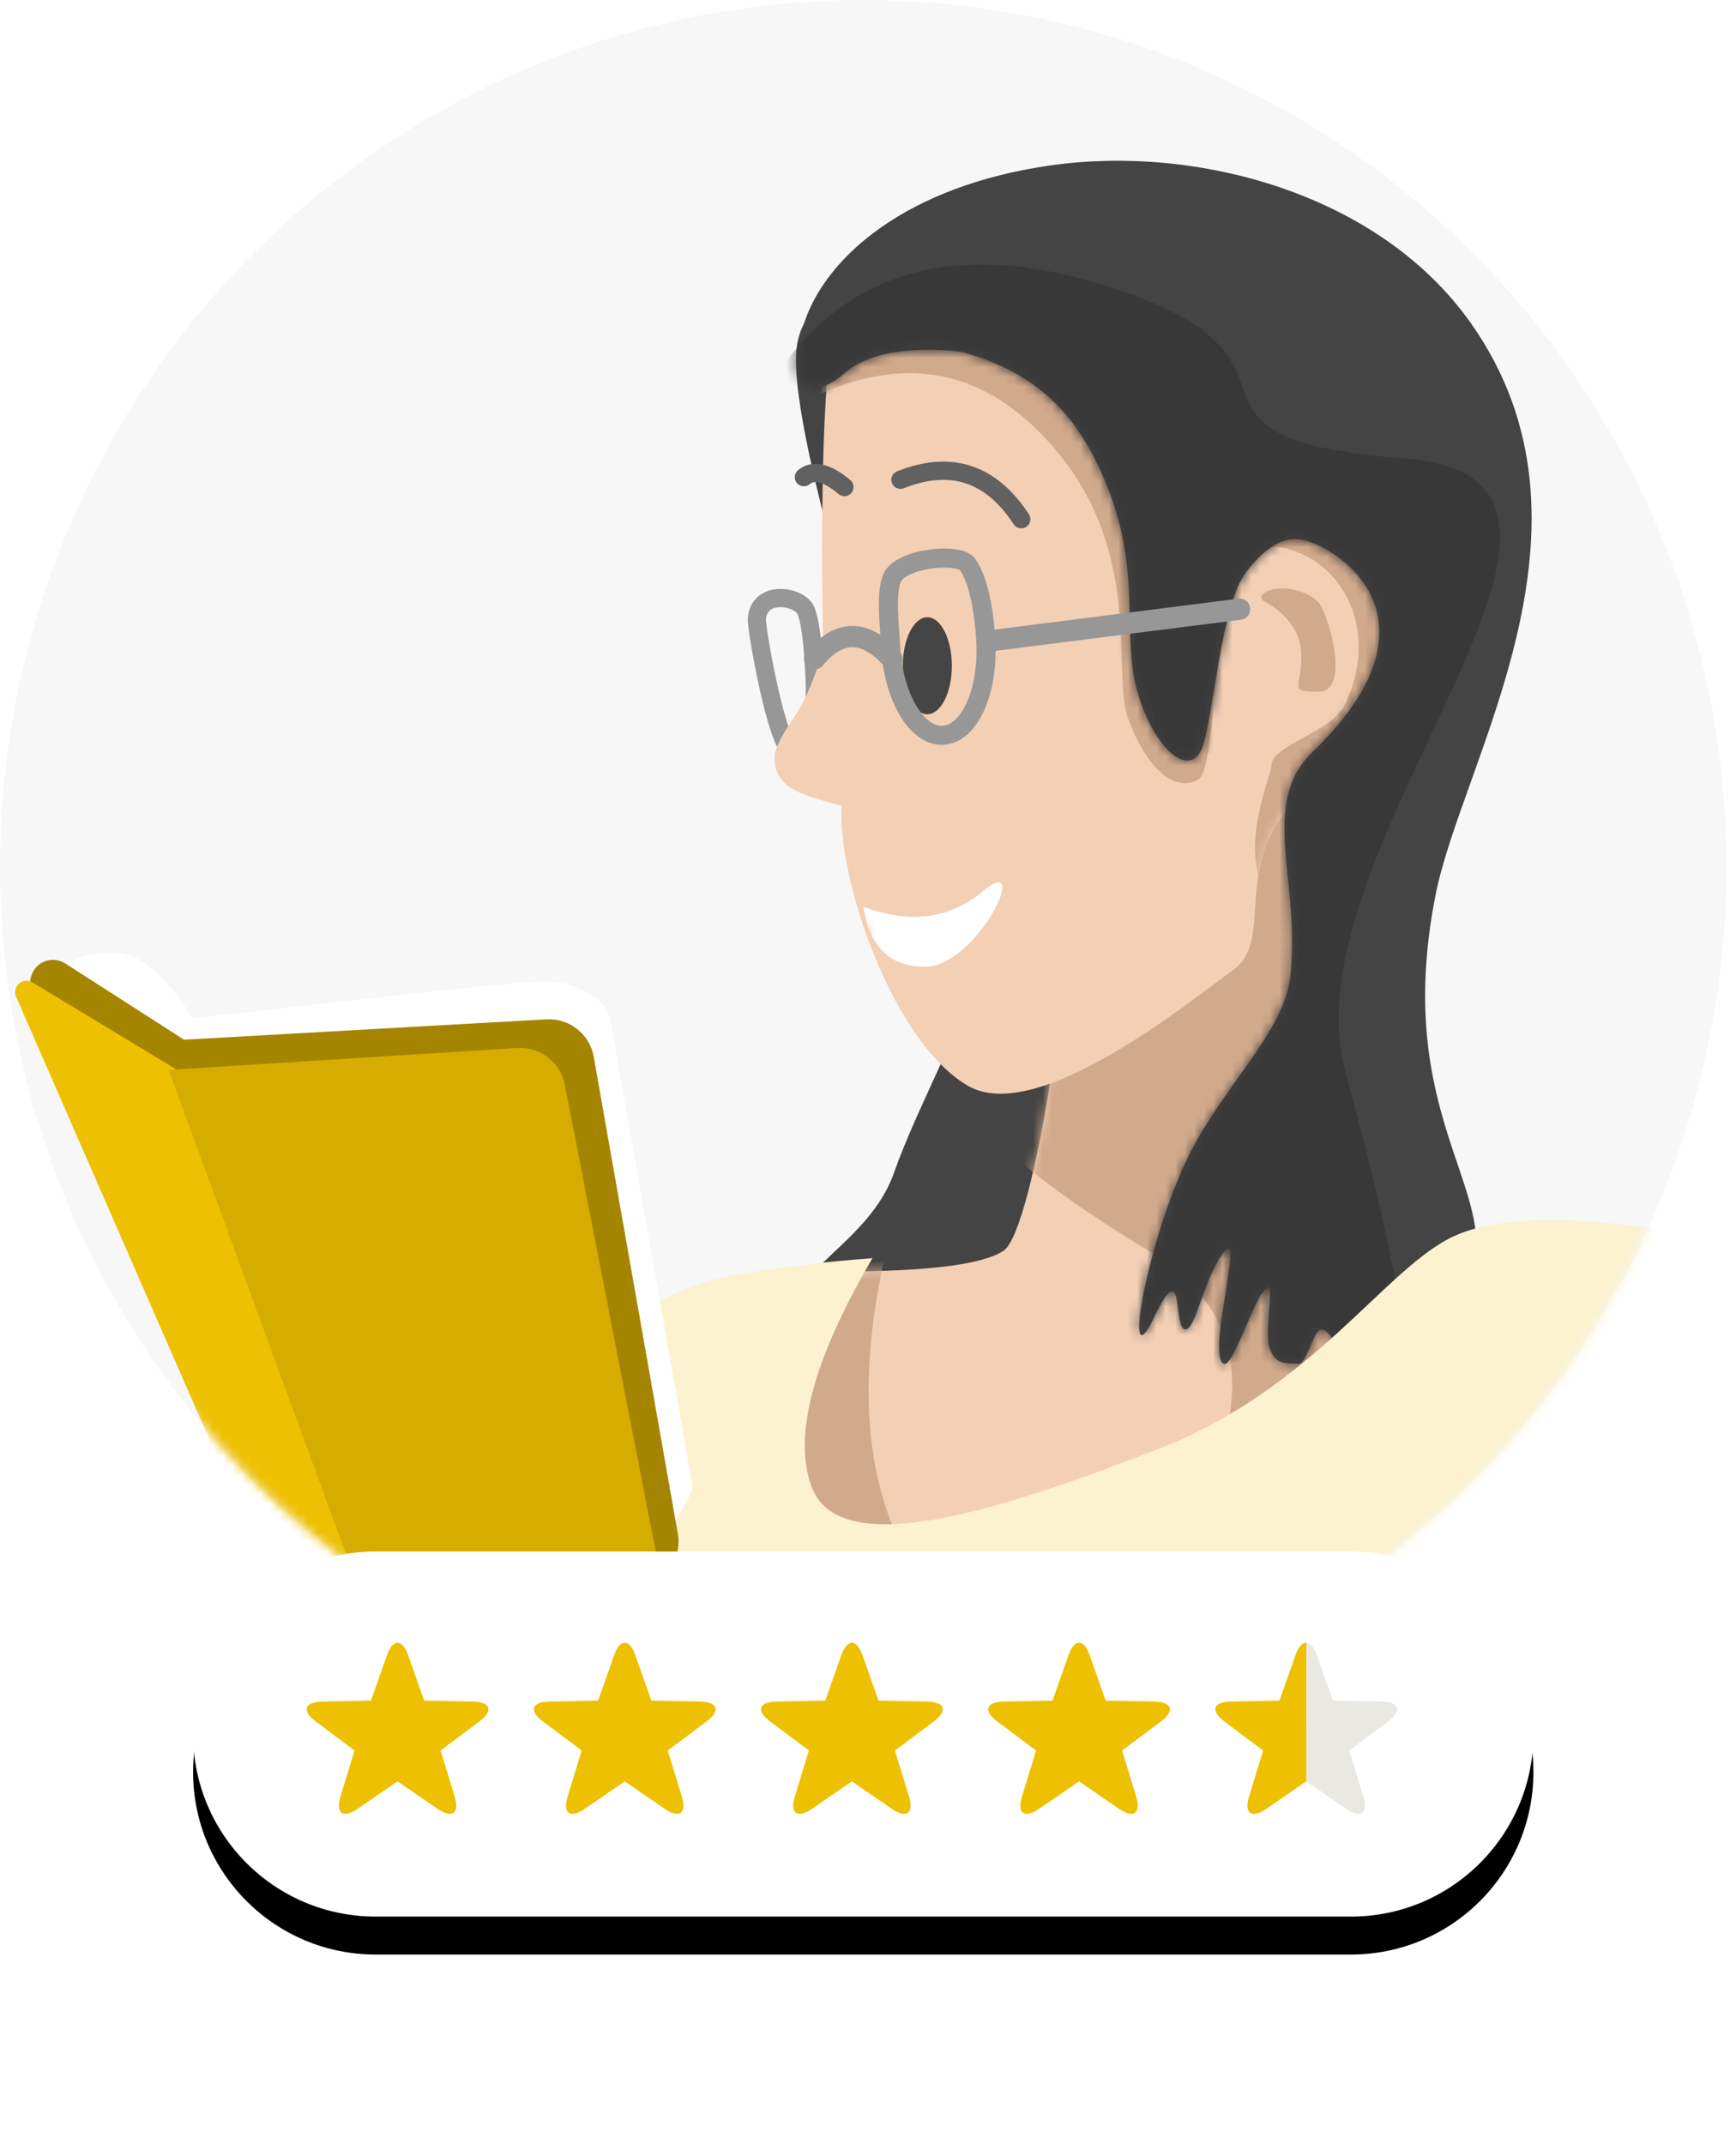 <?xml version="1.0" encoding="UTF-8"?>
<svg width="183px" height="226px" viewBox="0 0 183 226" version="1.1" xmlns="http://www.w3.org/2000/svg" xmlns:xlink="http://www.w3.org/1999/xlink">
    <!-- Generator: Sketch 63.1 (92452) - https://sketch.com -->
    <title>user-reviews</title>
    <desc>Created with Sketch.</desc>
    <defs>
        <ellipse id="path-1" cx="91" cy="91.381" rx="91" ry="91.381"></ellipse>
        <path d="M41.816,51.636 C51.32,51.636 57.169,50.906 59.362,49.445 C62.651,47.255 67.038,16.59 65.941,12.209 C65.21,9.289 75.076,5.263 95.539,0.133 C93.084,14.748 91.621,24.239 91.153,28.608 C90.106,38.366 91.153,40.876 91.153,41.75 C91.153,43.21 95.539,46.131 104.312,50.511 L74.704,101.985 L0.136,95.414 L39.623,53.826 L41.816,51.636 Z" id="path-3"></path>
        <path d="M49.206,81.659 C44.713,84.887 28.542,98.17 21.19,93.849 C13.213,89.161 7.437,71.925 7.923,64.4 C4.983,63.367 0.353,62.984 0.904,58.736 C2.067,55.177 3.746,55.518 5.955,47.871 C6.018,47.655 5.113,15.928 7.923,11.054 C14.325,-0.049 26.223,2.286 37.75,1.223 C47.77,0.298 55.297,-0.657 60.948,3.407 C73.099,12.146 79.727,17.943 79.727,37.606 C79.727,48.527 65.515,54.661 56.199,63.432 C48.743,70.451 53.699,78.432 49.206,81.659 Z" id="path-5"></path>
        <path d="M27.422,1.223 C42.736,-0.94 61.975,4.156 71.649,17.852 C86.787,39.281 70.734,63.906 67.925,78.164 C63.331,101.479 74.941,109.297 71.649,118.514 C70.149,122.712 65.116,126.388 58.9,126.592 C58.238,126.614 56.622,123.89 55.96,123.898 C54.998,123.91 54.371,127.718 53.42,127.544 C52.63,127.399 50.972,127.942 50.356,125.611 C50.022,124.346 50.771,119.536 50.356,119.485 C49.155,119.336 46.686,127.928 45.637,127.544 C43.732,126.846 47.84,112.958 45.637,115.736 C43.434,118.514 42.623,124.25 41.484,123.898 C40.249,123.517 41.473,115.901 38.232,122.698 C34.992,129.494 37.251,115.771 41.484,106.514 C45.129,98.544 52.027,92.761 52.648,86.574 C53.668,76.437 49.343,68.472 54.97,63.054 C68.019,50.487 59.827,42.95 54.97,41.018 C53.263,40.339 51.078,40.069 47.958,44.1 C45.383,47.428 44.563,58.693 43.434,62.33 C42.353,65.812 38.73,63.503 36.713,57.394 C34.697,51.285 36.987,44.919 33.64,35.9 C30.446,27.295 25.774,23.07 18.004,20.885 C17.03,20.761 9.461,19.82 5.707,23.07 C1.961,26.312 -0.905,24.785 1.371,17.852 C3.646,10.919 12.109,3.386 27.422,1.223 Z" id="path-7"></path>
        <path d="M39.593,163.524 L142.407,163.524 C153.032,163.524 161.645,172.137 161.645,182.762 C161.645,193.387 153.032,202 142.407,202 L39.593,202 C28.968,202 20.355,193.387 20.355,182.762 C20.355,172.137 28.968,163.524 39.593,163.524 Z" id="path-9"></path>
        <filter x="-24.1%" y="-83.2%" width="148.1%" height="276.7%" filterUnits="objectBoundingBox" id="filter-10">
            <feOffset dx="0" dy="2" in="SourceAlpha" result="shadowOffsetOuter1"></feOffset>
            <feGaussianBlur stdDeviation="11" in="shadowOffsetOuter1" result="shadowBlurOuter1"></feGaussianBlur>
            <feColorMatrix values="0 0 0 0 0   0 0 0 0 0   0 0 0 0 0  0 0 0 0.049 0" type="matrix" in="shadowBlurOuter1" result="shadowMatrixOuter1"></feColorMatrix>
            <feOffset dx="0" dy="2" in="SourceAlpha" result="shadowOffsetOuter2"></feOffset>
            <feGaussianBlur stdDeviation="2.5" in="shadowOffsetOuter2" result="shadowBlurOuter2"></feGaussianBlur>
            <feColorMatrix values="0 0 0 0 0   0 0 0 0 0   0 0 0 0 0  0 0 0 0.1 0" type="matrix" in="shadowBlurOuter2" result="shadowMatrixOuter2"></feColorMatrix>
            <feMerge>
                <feMergeNode in="shadowMatrixOuter1"></feMergeNode>
                <feMergeNode in="shadowMatrixOuter2"></feMergeNode>
            </feMerge>
        </filter>
    </defs>
    <g id="📚-Books" stroke="none" stroke-width="1" fill="none" fill-rule="evenodd">
        <g id="Reader-reviews" transform="translate(-373, -596)">
            <g id="user-reviews" transform="translate(373, 596)">
                <g id="Group-25">
                    <mask id="mask-2" fill="white">
                        <use xlink:href="#path-1"></use>
                    </mask>
                    <use id="Oval-2-Copy-3" fill="#F7F7F7" xlink:href="#path-1"></use>
                    <g id="Group-2" mask="url(#mask-2)">
                        <g transform="translate(40.711, 15.631)">
                            <path d="M61.355,88.004 C61.355,91.678 56.153,100.523 53.505,108.034 C50.858,115.545 41.473,118.793 44.219,122.46 C46.049,124.904 53.32,126.713 66.031,127.886 C77.131,113.38 82.681,105.634 82.681,104.649 C82.681,103.537 48.235,-0.54 43.385,20.311 C41.048,30.361 61.355,87.096 61.355,88.004 Z" id="Path-164" stroke="none" fill="#444444" fill-rule="evenodd"></path>
                            <path d="M42.39,63.462 C43.93,63.462 45.137,60.547 45.137,55.766 C45.137,53.393 45.108,50.444 44.61,48.88 C44.104,47.293 39.789,46.256 39.38,49.461 C39.254,50.447 40.851,63.462 42.39,63.462 Z" id="Oval-6" stroke="#979797" stroke-width="1.92" fill="none" transform="translate(42.255, 55.416) rotate(-3) translate(-42.255, -55.416) "></path>
                            <g id="Group-11" stroke="none" stroke-width="1" fill="none" fill-rule="evenodd" transform="translate(5.713, 66.748)">
                                <mask id="mask-4" fill="white">
                                    <use xlink:href="#path-3"></use>
                                </mask>
                                <use id="Path-149" fill="#F3CFB4" xlink:href="#path-3"></use>
                                <path d="M55.509,34.883 C59.957,39.589 66.325,44.434 74.611,49.416 C82.897,54.399 85.37,61.7 82.03,71.32 L114.181,48.869 L100.579,6.704 C103.914,-1.289 101.503,-3.479 93.346,0.133 C85.189,3.746 72.576,15.329 55.509,34.883 Z" id="Path-17" fill="#D1A98B" mask="url(#mask-4)"></path>
                                <path d="M49.482,40.655 C43.684,58.178 43.684,72.05 49.482,82.272 C55.281,92.493 50.895,99.064 36.323,101.985 L30.84,66.939 C31.698,51.901 33.525,42.41 36.323,38.465 C39.121,34.519 43.508,35.25 49.482,40.655 Z" id="Path-18" fill="#D1A98B" mask="url(#mask-4)"></path>
                            </g>
                            <g id="Group-23" stroke="none" stroke-width="1" fill="none" fill-rule="evenodd" transform="translate(0.411, 0.568)">
                                <g id="Group-10" transform="translate(39.679, 4.369)">
                                    <mask id="mask-6" fill="white">
                                        <use xlink:href="#path-5"></use>
                                    </mask>
                                    <use id="Path-150" fill="#F3CFB4" xlink:href="#path-5"></use>
                                    <path d="M10.199,74.975 C15.05,76.847 19.245,76.316 22.784,73.38 C28.092,68.977 22.218,81.331 16.697,81.331 C13.016,81.331 10.85,79.212 10.199,74.975 Z" id="Path-166" fill="#FFFFFF" mask="url(#mask-6)"></path>
                                    <ellipse id="Oval-17" fill="#454545" mask="url(#mask-6)" cx="16.953" cy="49.599" rx="2.584" ry="5.111"></ellipse>
                                    <path d="M5.719,20.93 C14.995,16.827 23.026,18.54 29.813,26.071 C39.993,37.367 36.294,50.244 38.143,55.227 C39.993,60.209 42.868,63.012 45.482,61.611 C48.096,60.209 45.929,35.054 54.767,37.238 C61.123,38.81 64.582,46.314 60.948,53.747 C59.529,56.649 53.09,57.987 53.215,60.209 C53.243,60.705 51.266,65.652 51.517,69.43 C51.819,73.974 54.279,77.706 53.215,81.626 C50.999,89.795 44.937,92.099 45.482,93.229 C46.343,95.011 51.498,88.738 60.948,74.41 L76.413,38.362 L45.482,1.223 L10.133,1.223 L5.719,20.93 Z" id="Path-16" fill="#D1A98B" mask="url(#mask-6)"></path>
                                    <path d="M52.788,41.744 C54.064,41.082 57.109,41.556 58.232,42.983 C59.356,44.409 61.527,52.326 58.232,52.326 C54.937,52.326 56.384,52.049 56.384,48.599 C56.384,46.298 55.185,44.426 52.788,42.983 C51.937,42.599 51.937,42.186 52.788,41.744 Z" id="Path-32" fill="#D1A98B" mask="url(#mask-6)"></path>
                                </g>
                                <g id="Group-50" transform="translate(42.274, 0)">
                                    <mask id="mask-8" fill="white">
                                        <use xlink:href="#path-7"></use>
                                    </mask>
                                    <use id="Path-151" fill="#444444" xlink:href="#path-7"></use>
                                    <path d="M-1.895,23.801 C5.763,12.124 17.644,8.888 33.75,14.092 C57.909,21.899 36.787,29.963 64.793,32.137 C92.799,34.31 52.027,73.153 58.41,96.661 C64.793,120.17 64.793,126.262 64.793,127.591 C64.793,128.919 30.365,133.037 27.549,130.978 C24.734,128.919 1.357,84.1 1.357,70.579 C1.357,57.059 -13.476,43.164 -13.476,38.967 C-13.476,36.169 -9.616,31.113 -1.895,23.801 Z" id="Path-92" fill="#383838" mask="url(#mask-8)"></path>
                                </g>
                                <path d="M10.365,138.234 C19.345,125.108 28.924,119.418 36.136,118.191 C40.944,117.374 45.848,116.779 50.848,116.407 C44.614,127.048 42.467,135.061 44.409,140.445 C47.321,148.521 64.486,142.935 81.01,136.503 C97.533,130.072 104.946,117.299 112.281,114.026 C117.172,111.845 125.699,111.845 137.864,114.026 L159.13,171.632 C107.788,172.758 73.622,172.758 56.632,171.632 C21.405,169.296 2.533,161.224 1.3,161.224 C-1.888,161.224 1.385,151.361 10.365,138.234 Z" id="Path-27" fill="#FCF2D0"></path>
                            </g>
                            <path d="M54.207,34.937 C59.5,32.826 63.746,34.211 66.946,39.092" id="Path-163" stroke="#616161" stroke-width="1.92" fill="none" stroke-linecap="round" stroke-linejoin="round"></path>
                            <path d="M44.031,34.661 C45.038,33.818 46.464,34.166 48.308,35.706" id="Path-165" stroke="#616161" stroke-width="1.92" fill="none" stroke-linecap="round" stroke-linejoin="round"></path>
                            <path d="M58.208,61.877 C60.984,61.877 63.234,57.57 63.234,52.258 C63.235,49.269 62.856,45.807 61.739,44.043 C60.871,42.671 54.594,42.996 53.672,45.122 C52.95,46.788 53.183,49.925 53.183,52.259 C53.183,57.571 55.433,61.877 58.208,61.877 Z" id="Oval-6-Copy" stroke="#979797" stroke-width="2.009" fill="none" transform="translate(58.191, 52.548) rotate(-3) translate(-58.191, -52.548) "></path>
                            <path d="M45.156,53.807 C47.747,50.68 50.467,50.68 53.315,53.807" id="Path-157" stroke="#979797" stroke-width="2.233" fill="none" stroke-linecap="round" stroke-linejoin="round"></path>
                            <line x1="63.884" y1="51.885" x2="89.964" y2="48.576" id="Path-156" stroke="#979797" stroke-width="2.233" fill="none" stroke-linecap="round"></line>
                        </g>
                    </g>
                    <g id="Group-3" mask="url(#mask-2)">
                        <g transform="translate(37.416, 134.091) rotate(-10) translate(-37.416, -134.091) translate(6.284, 95.013)">
                            <path d="M5.987,2.405 C7.287,1.307 9.259,0.993 11.902,1.461 C14.545,1.929 16.896,4.697 18.954,9.766 C41.46,11.081 53.872,11.944 56.191,12.355 C59.669,12.971 62.263,15.6 62.263,17.435 C62.263,20.772 62.263,65.609 62.263,67.333 C62.263,68.571 54.141,78.163 52.684,72.143 C51.559,67.496 51.36,51.664 52.086,24.649 L51.487,77.554 L19.158,51.702 L19.757,25.25 L5.987,2.405 Z" id="Path-7" fill="#FFFFFF"></path>
                            <path d="M18.25,60.621 C18.058,60.288 17.906,59.932 17.799,59.562 L17.799,59.562 L1.917,4.854 L2.871,2.566 C2.979,2.307 3.132,2.069 3.322,1.862 C4.221,0.888 5.739,0.827 6.713,1.725 L6.713,1.725 L17.649,11.812 L55.635,16.33 C58.05,16.617 59.868,18.665 59.868,21.096 L59.868,72.131 C59.868,74.782 57.719,76.931 55.068,76.931 L55.047,76.931 L55.047,76.931 L50.547,76.91 L24.546,71.542 Z" id="Combined-Shape" fill="#A58500"></path>
                            <path d="M0.998,4.275 L14.786,61.317 C14.978,62.111 15.369,62.843 15.923,63.443 L26.381,74.785 L26.381,74.785 L16.203,14.666 L2.954,3.089 C2.455,2.653 1.697,2.704 1.261,3.203 C1.005,3.496 0.907,3.896 0.998,4.275 Z" id="Path-4" fill="#EDC001"></path>
                            <path d="M56.352,23.453 L57.274,75.107 C57.298,76.433 56.242,77.526 54.917,77.55 C54.803,77.552 54.689,77.546 54.576,77.532 L26.086,73.967 L26.086,73.967 L15.493,14.663 L52.087,18.768 C54.484,19.037 56.309,21.042 56.352,23.453 Z" id="Path-4-Copy" fill="#D5AC00"></path>
                        </g>
                    </g>
                </g>
                <g id="Rectangle-12-Copy-4">
                    <use fill="black" fill-opacity="1" filter="url(#filter-10)" xlink:href="#path-9"></use>
                    <use fill="#FFFFFF" fill-rule="evenodd" xlink:href="#path-9"></use>
                </g>
                <g id="Group-4" transform="translate(32.329, 173.143)">
                    <path d="M12.383,6.092 L17.543,6.196 C19.405,6.233 19.698,7.174 18.217,8.283 L14.113,11.353 L15.597,16.196 C16.142,17.975 15.332,18.558 13.806,17.509 L9.58,14.606 L5.355,17.509 C3.82,18.563 3.018,17.976 3.563,16.196 L5.046,11.353 L0.954,8.29 C-0.541,7.171 -0.248,6.233 1.618,6.196 L6.778,6.092 L8.461,1.313 C9.079,-0.444 10.082,-0.444 10.7,1.313 L12.383,6.092 Z" id="Fill-523-Copy-9" fill="#EDC001"></path>
                    <path d="M36.331,6.092 L41.49,6.196 C43.352,6.233 43.646,7.174 42.164,8.283 L38.061,11.353 L39.545,16.196 C40.09,17.975 39.28,18.558 37.754,17.509 L33.528,14.606 L29.302,17.509 C27.768,18.563 26.965,17.976 27.511,16.196 L28.993,11.353 L24.901,8.29 C23.406,7.171 23.7,6.233 25.566,6.196 L30.725,6.092 L32.408,1.313 C33.026,-0.444 34.029,-0.444 34.648,1.313 L36.331,6.092 Z" id="Fill-523-Copy-10" fill="#EDC001"></path>
                    <path d="M60.278,6.092 L65.437,6.196 C67.299,6.233 67.593,7.174 66.111,8.283 L62.008,11.353 L63.492,16.196 C64.037,17.975 63.227,18.558 61.701,17.509 L57.475,14.606 L53.249,17.509 C51.715,18.563 50.913,17.976 51.458,16.196 L52.941,11.353 L48.848,8.29 C47.353,7.171 47.647,6.233 49.513,6.196 L54.672,6.092 L56.355,1.313 C56.974,-0.444 57.976,-0.444 58.595,1.313 L60.278,6.092 Z" id="Fill-523-Copy-11" fill="#EDC001"></path>
                    <path d="M84.225,6.092 L89.385,6.196 C91.247,6.233 91.54,7.174 90.059,8.283 L85.955,11.353 L87.439,16.196 C87.985,17.975 87.174,18.558 85.648,17.509 L81.423,14.606 L77.197,17.509 C75.662,18.563 74.86,17.976 75.405,16.196 L76.888,11.353 L72.796,8.29 C71.301,7.171 71.594,6.233 73.46,6.196 L78.62,6.092 L80.303,1.313 C80.921,-0.444 81.924,-0.444 82.542,1.313 L84.225,6.092 Z" id="Fill-523-Copy-12" fill="#EDC001"></path>
                    <path d="M108.173,6.092 L113.332,6.196 C115.194,6.233 115.488,7.174 114.006,8.283 L109.903,11.353 L111.387,16.196 C111.932,17.975 111.122,18.558 109.596,17.509 L105.37,14.606 L101.144,17.509 C99.61,18.563 98.807,17.976 99.353,16.196 L100.836,11.353 L96.743,8.29 C95.248,7.171 95.542,6.233 97.408,6.196 L102.567,6.092 L104.25,1.313 C104.869,-0.444 105.871,-0.444 106.49,1.313 L108.173,6.092 Z" id="Fill-523-Copy-13" fill="#EAE8E2"></path>
                    <path d="M105.368,-0.004 L105.367,14.625 L105.348,14.611 L101.142,17.509 C99.605,18.567 98.801,17.983 99.344,16.202 L100.824,11.357 L96.741,8.293 C95.249,7.174 95.542,6.236 97.404,6.198 L102.552,6.094 L104.231,1.313 C104.544,0.42 104.957,-0.019 105.368,-0.004 Z" id="Combined-Shape-Copy-3" fill="#EDC001"></path>
                </g>
            </g>
        </g>
    </g>
</svg>